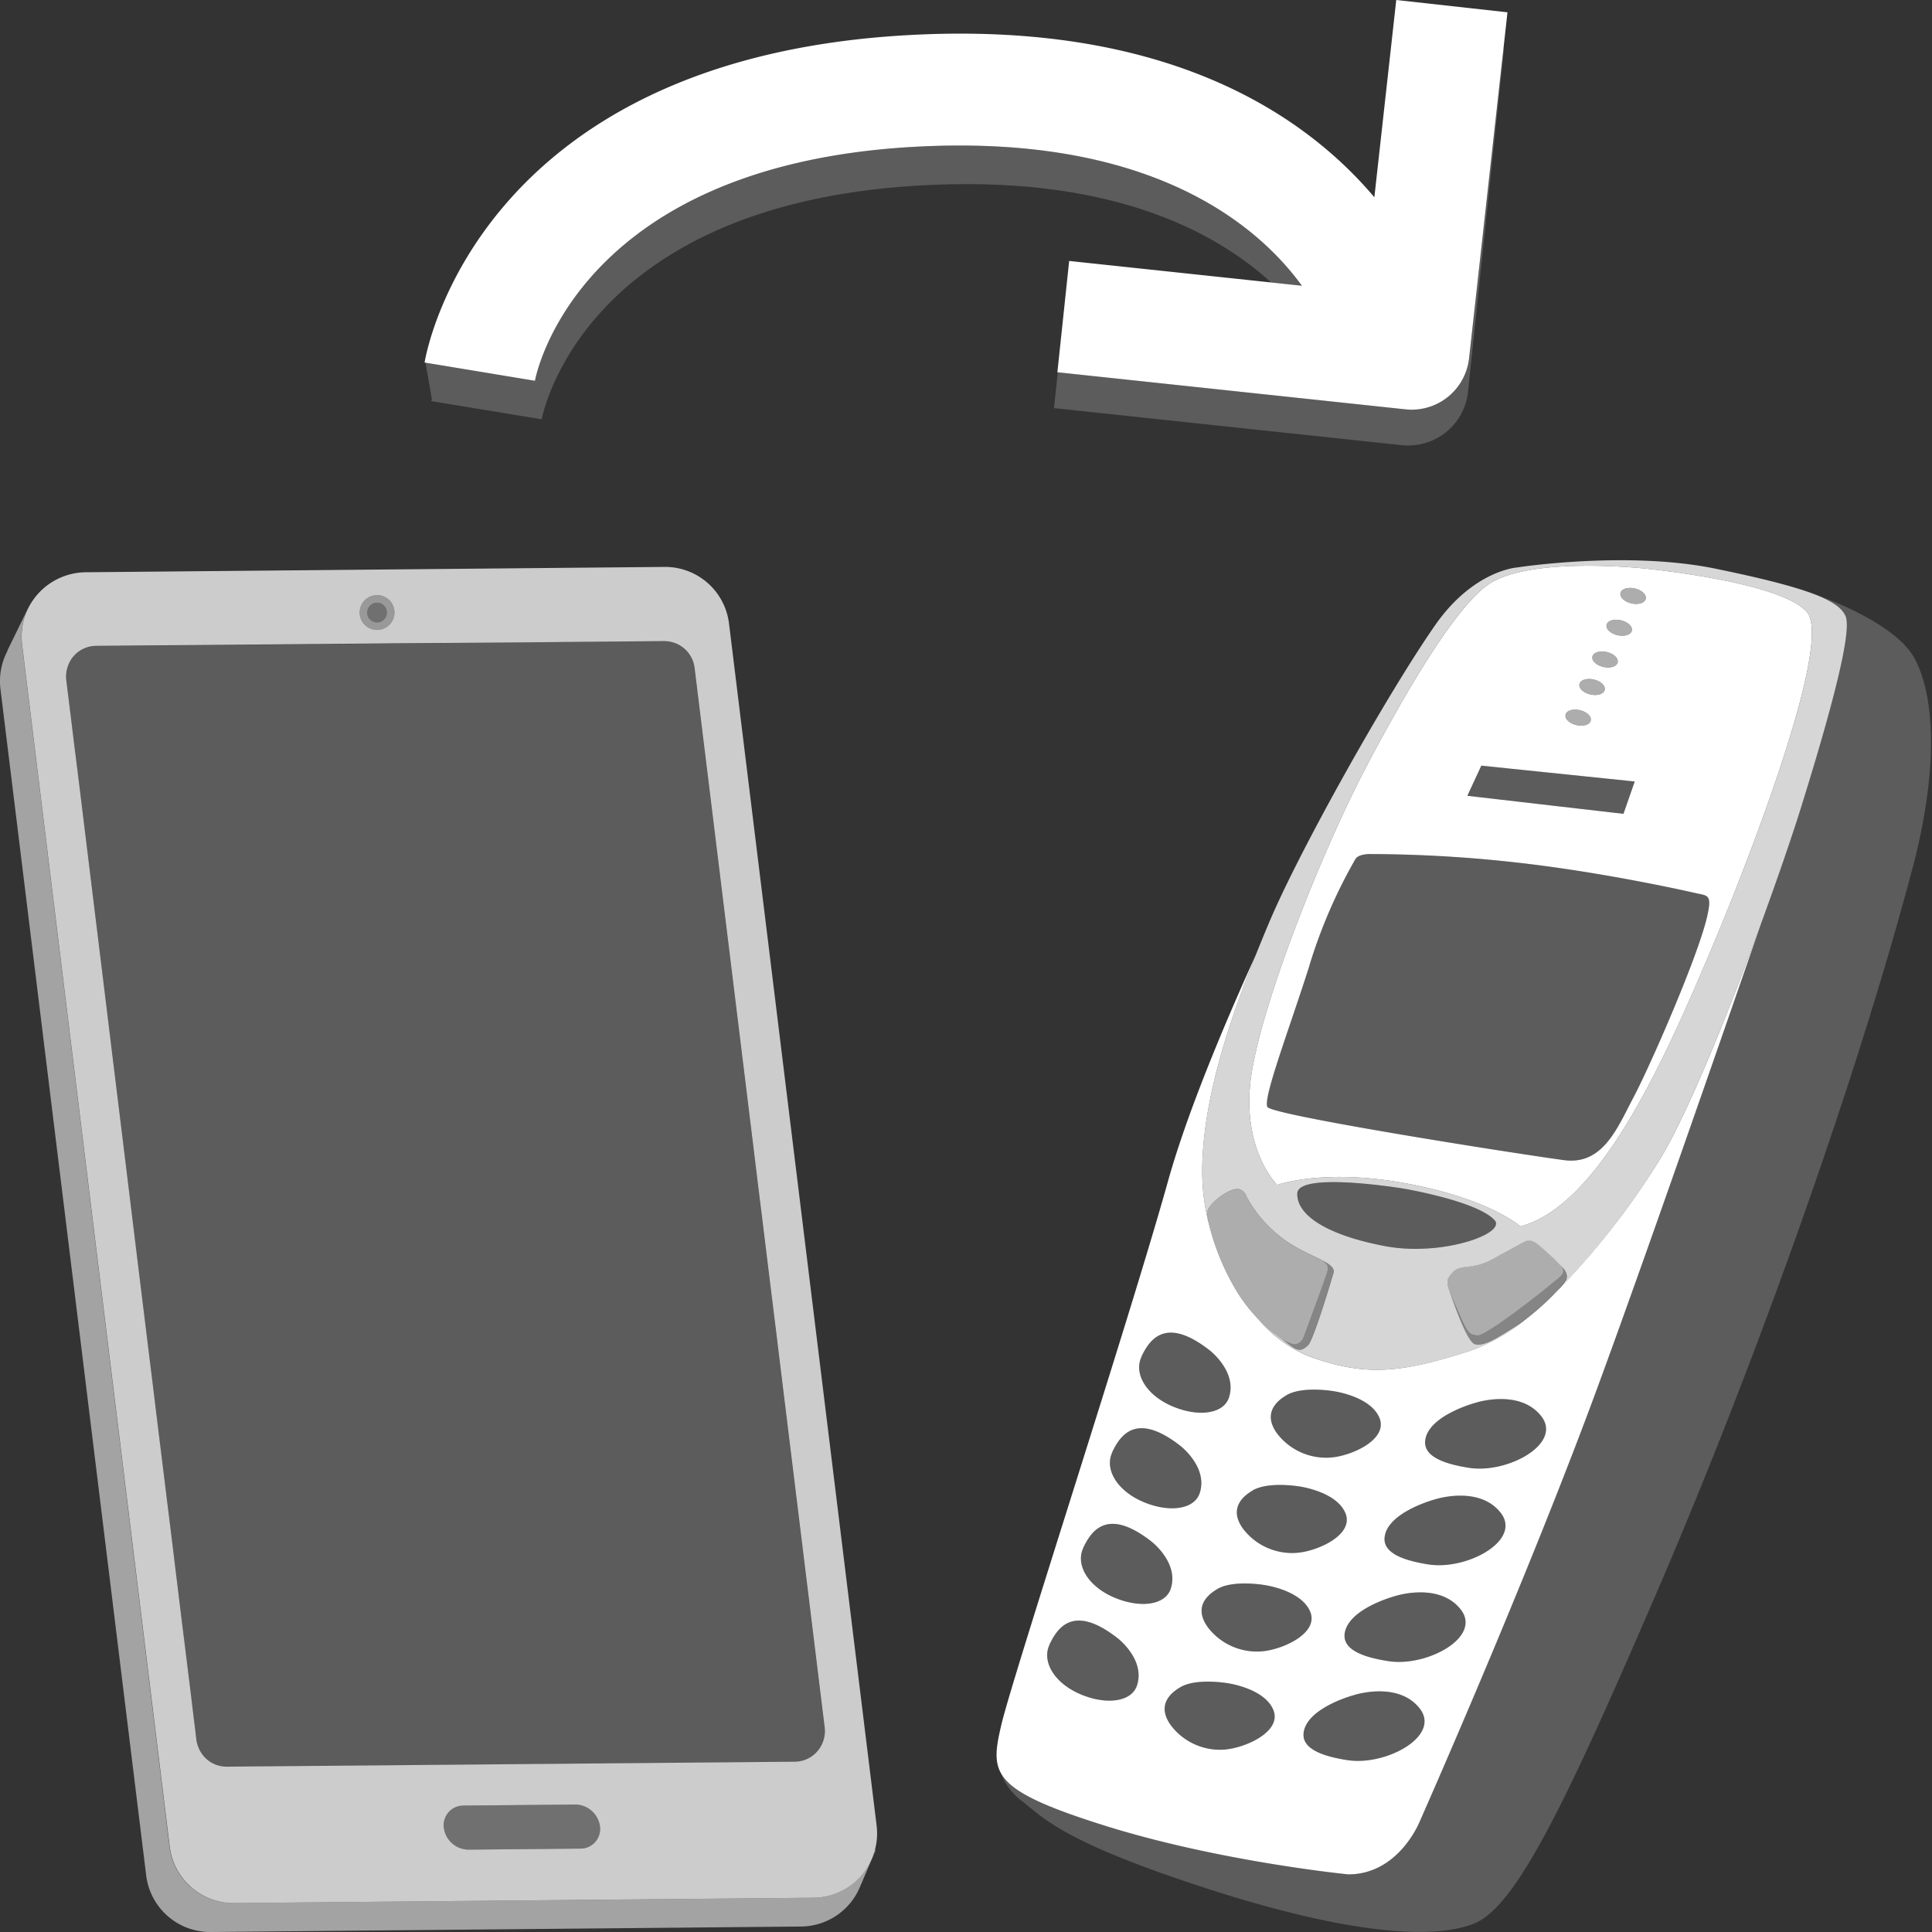 <svg viewBox="0 0 300 300" xmlns="http://www.w3.org/2000/svg"><rect x="0" y="0" width="300" height="300" fill="#333333" stroke="none"/><g fill="#fff"><path d="m 135.44 288.46 c -.08 .2 -.18 .4 -.28 .6 -.06 .13 -.12 .26 -.19 .39 -.12 .22 -.25 .43 -.39 .64 -.07 .1 -.12 .2 -.19 .3 a 9.96 9.96 0 0 1 -8.12 4.29 l -89.94 .83 a 10 10 0 0 1 -10.02 -8.78 c -4.06 -33.17 -18.4 -149.96 -22.9 -186.65 a 9.87 9.87 0 0 1 -.07 -1.27 c 0 -.13 .01 -.25 .01 -.37 q .02 -.47 .08 -.93 c .02 -.12 .03 -.25 .05 -.37 a 10.08 10.08 0 0 1 .28 -1.21 v -.01 a 9.98 9.98 0 0 1 .45 -1.17 c .02 -.04 .03 -.09 .05 -.13 h .01 l -3.13 6.42 .03 .02 a 10 10 0 0 0 -1.1 5.92 c 4.47 36.36 18.59 151.35 22.63 184.24 a 10 10 0 0 0 10.02 8.78 l 91.67 -.85 a 10 10 0 0 0 9.29 -6.52 l .02 -.01 2.25 -5.29 -.07 -.08 c -.02 .06 -.04 .12 -.06 .17 -.06 .2 -.13 .4 -.2 .6 -.07 .15 -.12 .3 -.18 .44 z" opacity=".55"/><path d="m 136.12 283.46 c -4.5 -36.69 -18.85 -153.48 -22.92 -186.65 a 10 10 0 0 0 -10.02 -8.78 l -89.93 .83 a 10.11 10.11 0 0 0 -9.47 7.06 v .01 a 10.08 10.08 0 0 0 -.28 1.21 c -.02 .12 -.04 .25 -.05 .37 q -.06 .46 -.08 .93 c -.01 .13 -.01 .25 -.01 .37 a 9.87 9.87 0 0 0 .07 1.27 c 4.5 36.69 18.85 153.48 22.92 186.65 a 10 10 0 0 0 10.02 8.78 l 89.94 -.83 a 9.96 9.96 0 0 0 8.09 -4.28 c .07 -.1 .13 -.2 .19 -.3 .14 -.21 .27 -.42 .39 -.64 .07 -.13 .13 -.26 .19 -.39 .1 -.2 .19 -.4 .28 -.6 .06 -.14 .11 -.29 .16 -.44 .07 -.2 .14 -.4 .2 -.6 a 10 10 0 0 0 .31 -3.97 z m -80.05 -189.4 a 2.7 2.7 0 1 1 1.43 3.54 2.7 2.7 0 0 1 -1.43 -3.54 z m 36.37 191.95 a 3.05 3.05 0 0 1 -2.27 1.04 l -17.35 .16 a 3.9 3.9 0 0 1 -3.9 -3.42 3.05 3.05 0 0 1 3 -3.42 l 17.35 -.16 a 3.9 3.9 0 0 1 3.9 3.42 3.05 3.05 0 0 1 -.73 2.38 z m 35.43 -15.78 a 4.72 4.72 0 0 1 -.96 1.72 4.64 4.64 0 0 1 -.73 .68 4.71 4.71 0 0 1 -2.78 .93 l -.84 .01 -3.88 .03 -2.23 .02 -66.06 .58 -1.35 .01 -8.41 .07 -5.39 .05 a 4.71 4.71 0 0 1 -3.16 -1.17 c -.01 -.01 -.02 -.02 -.03 -.03 a 4.95 4.95 0 0 1 -1.55 -2.95 q -.07 -.55 -.14 -1.17 t -.16 -1.3 q -.17 -1.36 -.36 -2.97 t -.42 -3.44 q -.23 -1.83 -.48 -3.87 t -.53 -4.28 c -.28 -2.23 -.57 -4.61 -.87 -7.1 q -.31 -2.49 -.63 -5.15 c -.31 -2.55 -.64 -5.2 -.98 -7.94 l -.39 -3.18 q -.36 -2.9 -.73 -5.91 -.21 -1.69 -.42 -3.41 -.35 -2.87 -.71 -5.81 -.19 -1.57 -.39 -3.15 -.37 -2.99 -.74 -6.03 -.22 -1.78 -.44 -3.58 c -.4 -3.24 -.8 -6.5 -1.2 -9.77 q -.4 -3.27 -.8 -6.55 l -.4 -3.28 c -.92 -7.52 -1.84 -14.98 -2.72 -22.17 q -.21 -1.74 -.42 -3.45 -.21 -1.73 -.42 -3.44 -.35 -2.86 -.69 -5.63 -.18 -1.48 -.36 -2.93 c -.71 -5.8 -1.38 -11.26 -1.99 -16.23 q -.15 -1.25 -.3 -2.45 c -.38 -3.12 -.74 -6.02 -1.07 -8.67 -.02 -.15 -.04 -.3 -.06 -.44 -.57 -4.64 -1.04 -8.49 -1.39 -11.29 a 4.71 4.71 0 0 1 .14 -1.78 4.95 4.95 0 0 1 .39 -1.01 4.46 4.46 0 0 1 .61 -.9 4.72 4.72 0 0 1 3.51 -1.61 l 3.68 -.03 3.27 -.03 4.96 -.04 2.7 -.02 1.4 -.01 4.37 -.04 q 2.25 -.02 4.6 -.04 l 19.73 -.17 1.68 -.02 13.17 -.09 1.59 -.01 6.16 -.05 2.91 -.03 5.49 -.05 2.51 -.02 9.96 -.09 c .03 0 .05 .01 .08 .01 a 4.72 4.72 0 0 1 4.65 4.14 l 8.78 71.51 q .4 3.25 .8 6.53 t .81 6.55 q .6 4.92 1.2 9.8 .4 3.25 .8 6.47 t .78 6.38 c 1.65 13.43 3.19 26.01 4.46 36.33 q .34 2.73 .64 5.24 l .4 3.23 c .64 5.21 1.16 9.48 1.54 12.54 a 4.72 4.72 0 0 1 -.19 1.95 z" opacity=".75"/><path d="m 93.18 283.63 a 3.9 3.9 0 0 0 -3.9 -3.42 l -17.35 .16 a 3.05 3.05 0 0 0 -3 3.42 3.9 3.9 0 0 0 3.9 3.42 l 17.35 -.16 a 3.05 3.05 0 0 0 3 -3.42 z" opacity=".3"/><path d="m 57.95 96.53 a 1.53 1.53 0 1 0 -.81 -2.01 1.53 1.53 0 0 0 .81 2.01 z" opacity=".3"/><path d="m 57.5 97.6 a 2.7 2.7 0 1 0 -1.43 -3.53 2.7 2.7 0 0 0 1.43 3.53 z m -.36 -3.08 a 1.53 1.53 0 1 1 .81 2.01 1.53 1.53 0 0 1 -.81 -2.01 z" opacity=".5"/><path d="m 128.04 268.27 c -.38 -3.05 -.9 -7.33 -1.54 -12.54 l -.4 -3.23 q -.31 -2.5 -.64 -5.24 c -1.27 -10.31 -2.81 -22.9 -4.46 -36.33 q -.39 -3.16 -.78 -6.38 t -.8 -6.47 q -.6 -4.88 -1.2 -9.8 -.4 -3.28 -.81 -6.55 t -.8 -6.53 l -8.78 -71.5 a 4.72 4.72 0 0 0 -4.65 -4.14 c -.03 0 -.05 -.01 -.08 -.01 l -9.96 .09 -2.51 .02 -5.49 .05 -2.91 .03 -6.16 .05 -1.57 .01 -13.17 .12 -1.68 .02 -19.73 .17 q -2.35 .02 -4.6 .04 l -4.37 .04 -1.4 .01 -2.7 .02 -4.96 .04 -3.27 .03 -3.68 .03 a 4.72 4.72 0 0 0 -3.51 1.61 4.46 4.46 0 0 0 -.61 .9 4.95 4.95 0 0 0 -.39 1.01 4.71 4.71 0 0 0 -.14 1.78 c .35 2.81 .82 6.65 1.39 11.29 .02 .15 .04 .3 .06 .44 .33 2.65 .68 5.55 1.07 8.67 q .15 1.2 .3 2.45 c .61 4.98 1.28 10.44 1.99 16.23 q .18 1.45 .36 2.93 .34 2.77 .69 5.63 .21 1.71 .42 3.44 .21 1.71 .42 3.45 c .88 7.19 1.8 14.66 2.72 22.17 l .4 3.28 q .4 3.28 .8 6.55 c .4 3.27 .8 6.54 1.2 9.77 q .22 1.8 .44 3.58 .37 3.04 .74 6.03 .19 1.58 .39 3.15 .36 2.94 .71 5.81 .21 1.72 .42 3.41 .37 3.01 .73 5.91 l .39 3.18 c .34 2.74 .66 5.39 .98 7.94 q .33 2.65 .63 5.15 c .31 2.5 .6 4.87 .87 7.1 q .27 2.24 .53 4.28 t .48 3.87 q .23 1.83 .42 3.44 t .36 2.97 q .08 .68 .16 1.3 t .14 1.17 a 4.95 4.95 0 0 0 1.55 2.95 l .03 .03 a 4.71 4.71 0 0 0 3.16 1.17 l 5.39 -.05 8.41 -.07 1.35 -.01 66.06 -.58 2.23 -.02 3.88 -.03 .84 -.01 a 4.71 4.71 0 0 0 2.78 -.93 4.64 4.64 0 0 0 .73 -.68 4.72 4.72 0 0 0 1.14 -3.69 z" opacity=".2"/><path d="m 202.16 44.37 c -6.77 -9.32 -23.42 -23.82 -60.88 -21.53 h -.03 c -52.12 3.19 -58.13 35.96 -58.18 36.29 l -17 -2.8 .98 5.59 c -.03 .17 -.06 .3 -.07 .37 l 17.14 2.82 c .05 -.33 6.06 -33.09 58.19 -36.28 h .03 c 29.42 -1.8 46 6.77 55.04 15.04 z" opacity=".2"/><path d="m 219.73 63.59 a 8.94 8.94 0 0 1 -1.51 -.04 l -53.97 -5.75 -.59 5.57 54.03 5.76 a 8.67 8.67 0 0 0 1.46 .03 9.32 9.32 0 0 0 8.78 -8.11 l 5.63 -53.61 -.09 -.01 -5.35 48.18 a 9.02 9.02 0 0 1 -8.39 7.98 z" opacity=".2"/><path d="m 141.25 22.84 h .03 c 37.46 -2.29 54.11 12.22 60.88 21.53 l -4.79 -.51 -31.35 -3.34 -1.83 17.28 .07 .01 53.96 5.75 a 8.97 8.97 0 0 0 9.9 -7.95 l 5.35 -48.18 .61 -5.52 -17.27 -1.91 -3.4 30.63 c -10.63 -12.59 -32.06 -27.64 -73.19 -25.13 h -.03 c -65.79 4.03 -73.95 48.89 -74.26 50.8 l .14 .02 17 2.81 c .05 -.33 6.06 -33.1 58.18 -36.29 z"/><path d="m 297.33 102.31 c -3.43 -6.49 -17.92 -10.85 -17.92 -10.85 4.44 1.39 6.54 2.69 7.18 4.22 1.08 2.6 -2.65 16 -6.85 29.46 -1.43 4.6 -3.73 11.31 -6.38 18.54 -6.97 20.18 -18.1 52.18 -25.26 71.65 -11.07 30.11 -27.64 67.49 -27.64 67.49 s -3.25 8.25 -11.13 8.22 c 0 0 -19.91 -1.96 -37.8 -7.57 -10.35 -3.25 -14.67 -5.47 -16.14 -8.22 a 9.75 9.75 0 0 0 3.55 4.61 c 3.3 2.65 6.71 6.32 28.23 13.31 s 35.17 8.17 41.77 5.5 14.52 -19.4 28.51 -51.85 30.15 -76.68 39.5 -111.9 c 3.76 -14.1 3.82 -26.12 .38 -32.61 z" opacity=".2"/><path d="m 171.53 283.48 c 17.89 5.61 37.8 7.57 37.8 7.57 7.88 .03 11.13 -8.22 11.13 -8.22 s 16.58 -37.39 27.64 -67.49 c 7.16 -19.47 18.28 -51.46 25.26 -71.65 -5.11 13.95 -11.56 29.87 -15.73 36.51 a 117.12 117.12 0 0 1 -16.37 20.81 q -.43 .44 -.91 .9 c -1 .95 -2.13 1.94 -3.2 2.76 a 29.02 29.02 0 0 1 -8.85 5.08 c -11.13 3.59 -16.45 3.92 -24.9 .91 a 20.11 20.11 0 0 1 -7.88 -5.68 26.74 26.74 0 0 1 -3.19 -4 37.54 37.54 0 0 1 -4.51 -10.53 33.05 33.05 0 0 1 -1.14 -8.32 c -.04 -10.96 4.1 -23.33 8.29 -33.78 -5.17 11.4 -10.75 24.79 -13.65 35.23 -5.94 21.29 -24.08 76.74 -25.83 84.24 -.74 3.16 -1.17 5.45 -.1 7.45 1.47 2.74 5.79 4.96 16.14 8.21 z m 18.81 -11.82 a 9.58 9.58 0 0 1 -8.44 -3.64 c -1.91 -2.54 -1.08 -4.59 1.4 -6.04 s 7.28 -.62 7.28 -.62 5.68 .76 7.12 4.1 -4.14 5.89 -7.36 6.19 z m -1.31 -24.92 c 2.48 -1.45 7.28 -.62 7.28 -.62 s 5.68 .76 7.12 4.1 -4.15 5.89 -7.37 6.19 a 9.58 9.58 0 0 1 -8.44 -3.64 c -1.89 -2.54 -1.06 -4.58 1.42 -6.03 z m 20.25 26.58 c -4.95 -.75 -7.5 -2.24 -6.74 -4.79 1.06 -3.57 7.76 -5.33 7.76 -5.33 s 6.77 -2.2 10.14 2.08 -5.19 8.94 -11.15 8.04 z m 6.37 -15.37 c -4.95 -.75 -7.5 -2.24 -6.74 -4.79 1.06 -3.57 7.76 -5.33 7.76 -5.33 s 6.77 -2.2 10.14 2.08 -5.19 8.94 -11.15 8.04 z m 5.76 -34.81 c 1.06 -3.57 7.76 -5.33 7.76 -5.33 s 6.77 -2.2 10.14 2.08 -5.19 8.95 -11.15 8.04 c -4.95 -.76 -7.5 -2.25 -6.74 -4.79 z m -6.3 15 c 1.06 -3.57 7.76 -5.33 7.76 -5.33 s 6.77 -2.2 10.14 2.08 -5.19 8.95 -11.15 8.04 c -4.95 -.76 -7.5 -2.24 -6.74 -4.79 z m -15.33 -21.5 c 2.48 -1.45 7.28 -.62 7.28 -.62 s 5.68 .76 7.12 4.1 -4.15 5.89 -7.37 6.19 a 9.58 9.58 0 0 1 -8.44 -3.64 c -1.89 -2.53 -1.06 -4.58 1.42 -6.03 z m -5.28 14.8 c 2.48 -1.45 7.28 -.62 7.28 -.62 s 5.68 .76 7.12 4.1 -4.15 5.89 -7.37 6.19 a 9.58 9.58 0 0 1 -8.44 -3.64 c -1.89 -2.53 -1.05 -4.58 1.43 -6.03 z m -17.25 -20.8 c 1.24 -2.58 3.69 -6.35 10.58 -.97 0 0 4.28 3.27 3.02 7.28 -.84 2.69 -4.94 3.12 -8.95 1.35 s -5.88 -5.08 -4.63 -7.66 z m -4.54 14.84 c 1.24 -2.58 3.69 -6.35 10.58 -.97 0 0 4.28 3.27 3.02 7.28 -.84 2.69 -4.94 3.12 -8.95 1.35 s -5.88 -5.09 -4.63 -7.66 z m -4.5 14.85 c 1.24 -2.58 3.69 -6.35 10.58 -.97 0 0 4.28 3.27 3.02 7.28 -.84 2.69 -4.94 3.12 -8.95 1.35 s -5.88 -5.09 -4.63 -7.67 z m -5.24 15.02 c 1.24 -2.58 3.69 -6.35 10.58 -.97 0 0 4.28 3.27 3.02 7.28 -.84 2.69 -4.94 3.12 -8.95 1.35 s -5.88 -5.09 -4.63 -7.67 z"/><path d="m 187.82 190.44 a 7.22 7.22 0 0 1 -.32 -2.35 c .26 -1.29 3.5 -3.76 4.93 -3.43 a 1.73 1.73 0 0 1 1.12 1.13 20.07 20.07 0 0 0 6.79 7.33 c 2.45 1.51 4.12 2.08 5.03 2.63 l .02 .01 s 1.95 .85 1.69 1.82 -3.11 10.5 -3.96 11.3 -1.36 .9 -2.2 .43 a 25.12 25.12 0 0 1 -2.02 -1.5 19.05 19.05 0 0 1 -2.82 -2.29 c -.18 -.17 -.36 -.36 -.54 -.54 a 20.11 20.11 0 0 0 7.88 5.68 c 8.45 3.01 13.76 2.68 24.9 -.91 a 29.02 29.02 0 0 0 8.85 -5.08 20.7 20.7 0 0 1 -1.7 1.2 c -2.83 1.75 -5.05 3.31 -6.5 2.82 -1.19 -.41 -3.2 -6.19 -3.88 -8.2 -.09 -.24 -.16 -.46 -.21 -.65 l -.01 -.04 c -.27 -1.01 -.03 -1.42 .69 -2.23 1.21 -1.38 2.9 -.24 6.22 -2.08 s 4.94 -2.69 4.94 -2.69 .84 -.63 2.15 .5 a 40.56 40.56 0 0 1 3.54 3.31 s 1.23 .97 .8 2.08 a 10.68 10.68 0 0 1 -1.94 2.35 117.12 117.12 0 0 0 16.36 -20.84 c 4.17 -6.65 10.62 -22.57 15.73 -36.51 2.65 -7.24 4.95 -13.94 6.38 -18.54 4.19 -13.47 7.93 -26.86 6.85 -29.46 -.64 -1.53 -2.74 -2.83 -7.18 -4.22 -3.08 -.97 -7.29 -1.98 -12.95 -3.15 -13.81 -2.86 -30.85 -.21 -30.85 -.21 s -6.8 .41 -12.77 8.98 c -7.39 10.61 -21.05 34.92 -25.81 46.25 -.68 1.61 -1.37 3.29 -2.06 5.01 -4.19 10.45 -8.33 22.82 -8.29 33.78 a 33.05 33.05 0 0 0 1.14 8.31 z m 27.22 3.05 c -8.78 -1.66 -13.68 -4.7 -13.6 -8.16 s 16.4 -.78 16.4 -.78 11.44 1.91 14.22 4.9 c 1.95 2.1 -8.24 5.71 -17.02 4.04 z m -20.88 -25.43 c 1.17 -10.71 10.75 -35.17 17.88 -48.77 s 14.26 -25.17 19 -28.48 c 6.5 -4.55 24.59 -2.5 24.59 -2.5 s 20.94 2.03 24.95 6.74 -8.65 37.82 -15.62 54.16 -16.76 38.03 -28.88 41.22 c 0 0 -4.64 -4.23 -17.6 -6.65 s -20.16 .21 -20.16 .21 -5.33 -5.22 -4.16 -15.93 z" opacity=".8"/><path d="m 218.48 183.78 c 12.95 2.42 17.6 6.65 17.6 6.65 12.12 -3.19 21.91 -24.88 28.88 -41.22 s 19.62 -49.45 15.62 -54.16 -24.95 -6.74 -24.95 -6.74 -18.09 -2.05 -24.59 2.5 c -4.73 3.31 -11.87 14.88 -19 28.48 s -16.71 38.06 -17.88 48.77 4.16 15.93 4.16 15.93 7.2 -2.63 20.16 -.21 z m 33.15 -91.7 c .15 -.64 1.15 -.95 2.23 -.7 s 1.84 .97 1.69 1.61 -1.15 .95 -2.23 .7 -1.84 -.97 -1.69 -1.61 z m -2.16 4.94 c .15 -.64 1.15 -.95 2.23 -.7 s 1.84 .97 1.69 1.61 -1.15 .95 -2.23 .7 -1.84 -.97 -1.69 -1.61 z m -2.2 4.93 c .15 -.64 1.15 -.95 2.23 -.7 s 1.84 .97 1.69 1.61 -1.15 .95 -2.23 .7 -1.84 -.97 -1.69 -1.61 z m -2.01 4.27 c .15 -.64 1.15 -.95 2.23 -.7 s 1.84 .97 1.69 1.61 -1.15 .95 -2.23 .7 -1.84 -.98 -1.69 -1.61 z m -2.16 4.76 c .15 -.64 1.15 -.95 2.23 -.7 s 1.84 .97 1.69 1.61 -1.15 .95 -2.23 .7 -1.83 -.97 -1.69 -1.61 z m -13.08 7.91 l 23.82 2.46 -1.75 5.02 -24.24 -2.8 z m -26.71 31.08 a 80.02 80.02 0 0 1 7.15 -16.56 c .55 -.93 2.66 -.79 2.66 -.79 a 207.52 207.52 0 0 1 24.23 1.53 c 13.49 1.64 25.98 4.54 25.98 4.54 1.88 .42 2.56 .16 1.72 3.76 -1.46 6.24 -8.82 23.06 -11.37 27.88 s -4.77 10.64 -10.86 9.81 c -8.24 -1.12 -45.25 -6.96 -46.01 -8.25 s 3.39 -12.1 6.51 -21.92 z"/><path d="m 253.84 121.35 l -23.82 -2.46 -2.16 4.68 24.23 2.8 z" opacity=".2"/><path d="m 253.32 93.69 c 1.08 .25 2.08 -.06 2.23 -.7 s -.61 -1.36 -1.69 -1.61 -2.08 .06 -2.23 .7 .61 1.36 1.69 1.61 z" opacity=".6"/><path d="m 251.16 98.63 c 1.08 .25 2.08 -.06 2.23 -.7 s -.61 -1.36 -1.69 -1.61 -2.08 .06 -2.23 .7 .61 1.36 1.69 1.61 z" opacity=".6"/><path d="m 248.96 103.56 c 1.08 .25 2.08 -.06 2.23 -.7 s -.61 -1.36 -1.69 -1.61 -2.08 .06 -2.23 .7 .61 1.36 1.69 1.61 z" opacity=".6"/><path d="m 246.95 107.83 c 1.08 .25 2.08 -.06 2.23 -.7 s -.61 -1.36 -1.69 -1.61 -2.08 .06 -2.23 .7 .61 1.35 1.69 1.61 z" opacity=".6"/><path d="m 244.8 112.59 c 1.08 .25 2.08 -.06 2.23 -.7 s -.61 -1.36 -1.69 -1.61 -2.08 .06 -2.23 .7 .6 1.36 1.69 1.61 z" opacity=".6"/><path d="m 253.67 170.33 c 2.55 -4.82 9.91 -21.63 11.37 -27.88 .84 -3.6 .16 -3.34 -1.72 -3.76 0 0 -12.5 -2.9 -25.98 -4.54 a 207.52 207.52 0 0 0 -24.23 -1.53 s -2.11 -.14 -2.66 .79 a 80.02 80.02 0 0 0 -7.15 16.56 c -3.12 9.82 -7.27 20.62 -6.51 21.91 s 37.77 7.13 46.01 8.25 c 6.1 .84 8.33 -4.99 10.87 -9.8 z" opacity=".2"/><path d="m 217.84 184.55 s -16.31 -2.68 -16.4 .78 4.82 6.5 13.6 8.16 18.97 -1.95 17.02 -4.04 c -2.78 -2.99 -14.22 -4.9 -14.22 -4.9 z" opacity=".2"/><path d="m 224.85 199.77 l .01 .04 -.01 -.05 z"/><path d="m 242.39 196.58 c 1.01 1.19 -.44 1.89 -1.66 2.92 s -10.04 8 -11.34 7.87 -1.53 -.31 -3.23 -4.28 c -.49 -1.15 -.85 -1.98 -1.09 -2.62 .67 2.02 2.68 7.79 3.88 8.2 1.44 .5 3.67 -1.07 6.5 -2.82 a 20.7 20.7 0 0 0 1.7 -1.2 c 1.07 -.83 2.2 -1.81 3.2 -2.76 q .48 -.46 .91 -.9 a 10.68 10.68 0 0 0 1.94 -2.35 c .42 -1.09 -.81 -2.06 -.81 -2.06 z" opacity=".4"/><path d="m 229.4 207.37 c 1.3 .13 10.13 -6.84 11.34 -7.87 s 2.67 -1.73 1.66 -2.92 a 40.56 40.56 0 0 0 -3.54 -3.31 c -1.31 -1.13 -2.15 -.5 -2.15 -.5 s -1.62 .84 -4.94 2.69 -5.01 .71 -6.22 2.08 c -.71 .81 -.96 1.22 -.69 2.23 l .01 .05 c .05 .19 .12 .41 .21 .65 .23 .64 .59 1.47 1.09 2.62 1.7 3.96 1.92 4.15 3.23 4.28 z" opacity=".6"/><path d="m 206.03 197.71 c -.74 2.22 -3.46 9.52 -3.46 9.52 s -.38 1.65 -1.76 1.46 a 5.55 5.55 0 0 1 -1.92 -.89 25.12 25.12 0 0 0 2.02 1.5 c .84 .48 1.35 .38 2.2 -.43 s 3.71 -10.33 3.96 -11.3 -1.69 -1.82 -1.69 -1.82 l -.02 -.01 c .79 .49 1.01 .95 .67 1.97 z" opacity=".4"/><path d="m 196.07 205.52 a 19.05 19.05 0 0 0 2.82 2.29 5.55 5.55 0 0 0 1.92 .89 c 1.38 .19 1.76 -1.46 1.76 -1.46 s 2.72 -7.3 3.46 -9.52 c .34 -1.03 .12 -1.49 -.66 -1.96 -.91 -.55 -2.58 -1.12 -5.03 -2.63 a 20.07 20.07 0 0 1 -6.79 -7.33 1.73 1.73 0 0 0 -1.12 -1.13 c -1.43 -.33 -4.68 2.14 -4.93 3.43 a 7.22 7.22 0 0 0 .32 2.35 37.54 37.54 0 0 0 4.51 10.53 26.74 26.74 0 0 0 3.19 4 c .18 .19 .36 .37 .54 .54 z" opacity=".6"/><path d="m 228.16 227.92 c 5.96 .91 14.51 -3.76 11.15 -8.04 s -10.14 -2.08 -10.14 -2.08 -6.7 1.76 -7.76 5.33 c -.75 2.55 1.8 4.04 6.75 4.79 z" opacity=".2"/><path d="m 206.83 226.32 c 3.21 -.3 8.8 -2.85 7.37 -6.19 s -7.12 -4.1 -7.12 -4.1 -4.81 -.84 -7.28 .62 -3.31 3.5 -1.4 6.04 a 9.58 9.58 0 0 0 8.43 3.63 z" opacity=".2"/><path d="m 181.91 218.29 c 4.01 1.77 8.11 1.34 8.95 -1.35 1.25 -4 -3.02 -7.28 -3.02 -7.28 -6.89 -5.38 -9.34 -1.61 -10.58 .97 s .64 5.89 4.65 7.66 z" opacity=".2"/><path d="m 177.37 233.13 c 4.01 1.77 8.11 1.34 8.95 -1.35 1.25 -4 -3.02 -7.28 -3.02 -7.28 -6.89 -5.38 -9.34 -1.61 -10.58 .97 s .64 5.89 4.65 7.66 z" opacity=".2"/><path d="m 172.87 247.98 c 4.02 1.77 8.11 1.34 8.95 -1.35 1.25 -4 -3.02 -7.28 -3.02 -7.28 -6.89 -5.38 -9.34 -1.61 -10.58 .97 s .64 5.89 4.65 7.66 z" opacity=".2"/><path d="m 167.63 263 c 4.01 1.77 8.11 1.34 8.95 -1.35 1.25 -4 -3.02 -7.28 -3.02 -7.28 -6.89 -5.38 -9.34 -1.61 -10.58 .97 s .64 5.89 4.65 7.66 z" opacity=".2"/><path d="m 201.55 241.12 c 3.21 -.3 8.8 -2.85 7.37 -6.19 s -7.12 -4.1 -7.12 -4.1 -4.8 -.84 -7.28 .62 -3.31 3.5 -1.4 6.04 a 9.58 9.58 0 0 0 8.43 3.63 z" opacity=".2"/><path d="m 196.07 256.42 c 3.21 -.3 8.8 -2.85 7.37 -6.19 s -7.12 -4.1 -7.12 -4.1 -4.8 -.84 -7.28 .62 -3.31 3.5 -1.4 6.04 a 9.58 9.58 0 0 0 8.43 3.63 z" opacity=".2"/><path d="m 190.59 261.36 s -4.8 -.84 -7.28 .62 -3.31 3.5 -1.4 6.04 a 9.58 9.58 0 0 0 8.44 3.64 c 3.21 -.3 8.8 -2.85 7.37 -6.19 s -7.13 -4.11 -7.13 -4.11 z" opacity=".2"/><path d="m 221.86 242.92 c 5.96 .91 14.51 -3.76 11.15 -8.04 s -10.14 -2.08 -10.14 -2.08 -6.7 1.76 -7.76 5.33 c -.75 2.56 1.8 4.04 6.75 4.79 z" opacity=".2"/><path d="m 216.68 247.83 s -6.7 1.76 -7.76 5.33 c -.76 2.55 1.79 4.03 6.74 4.79 5.96 .91 14.51 -3.76 11.15 -8.04 s -10.13 -2.08 -10.13 -2.08 z" opacity=".2"/><path d="m 210.31 263.2 s -6.7 1.76 -7.76 5.33 c -.76 2.55 1.79 4.03 6.74 4.79 5.96 .91 14.51 -3.76 11.15 -8.04 s -10.13 -2.08 -10.13 -2.08 z" opacity=".2"/></g></svg>